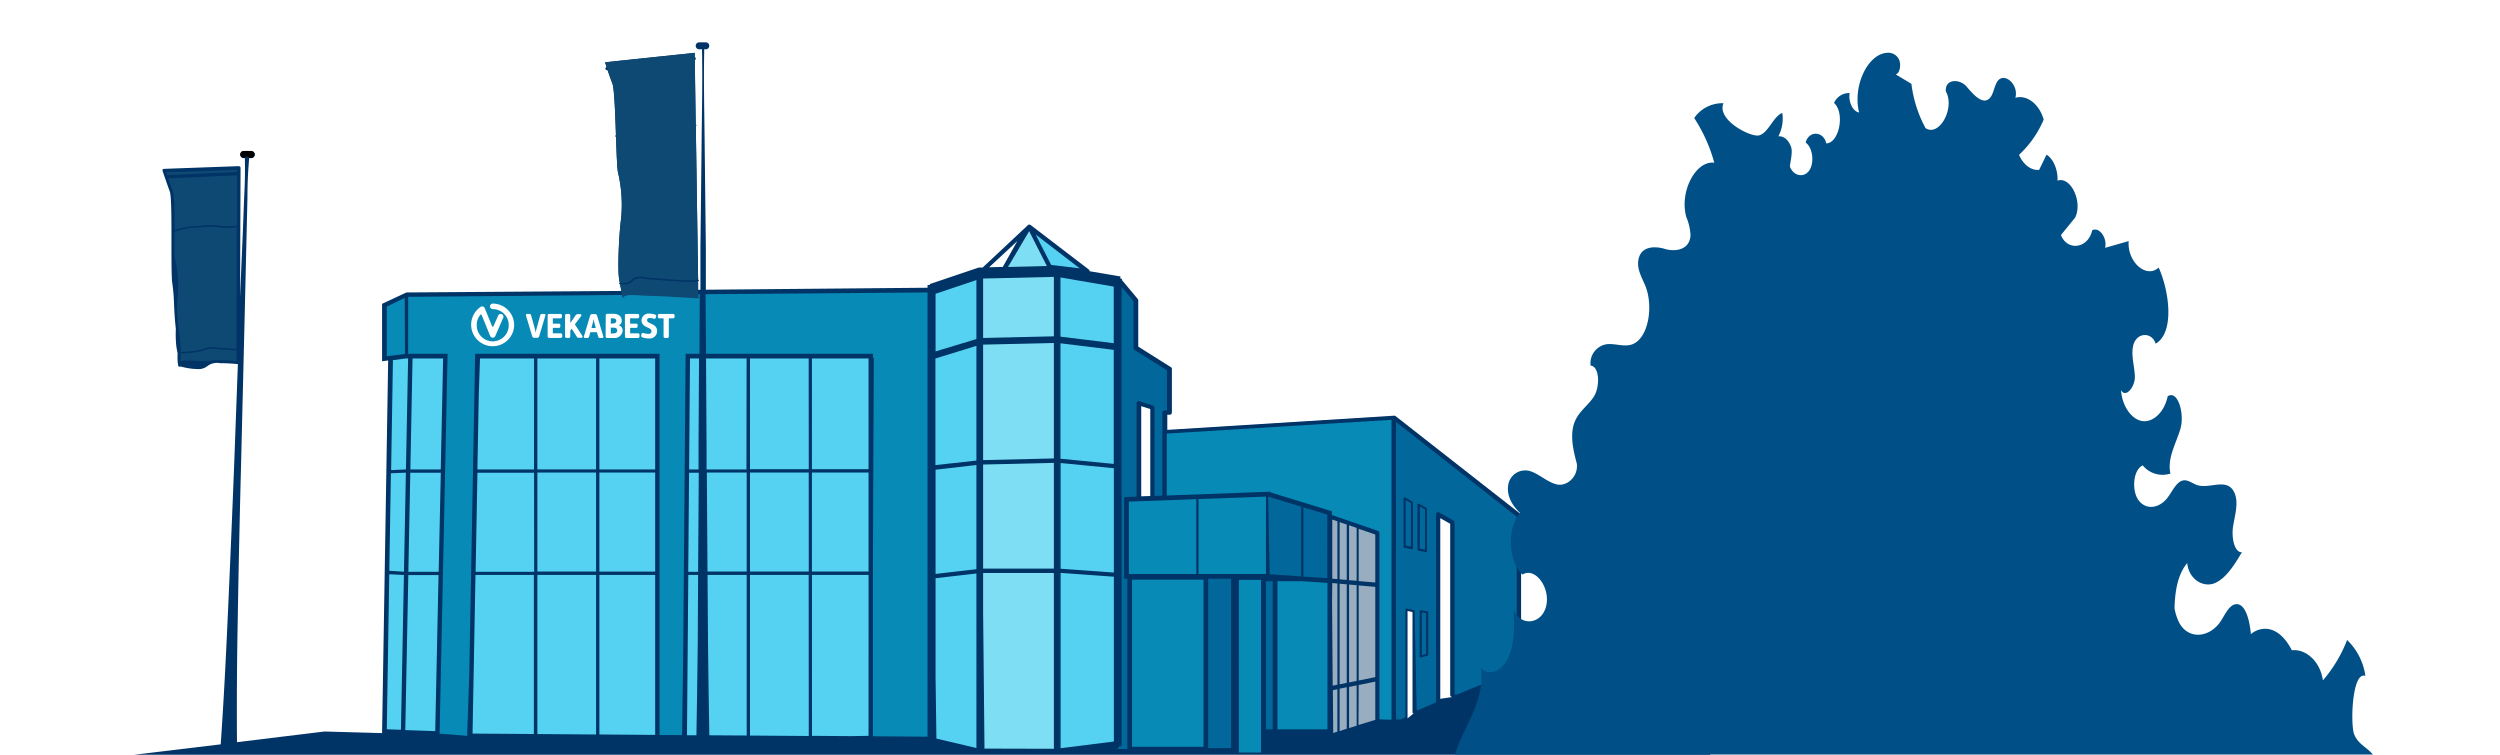 <svg xmlns="http://www.w3.org/2000/svg" xmlns:xlink="http://www.w3.org/1999/xlink" viewBox="0 0 530 160"><defs><filter id="a" name="AI_GaussiaansVervagen_4"><feGaussianBlur stdDeviation="4"/></filter></defs><polygon points="292.16 153.51 282.24 156.51 282.24 109.51 292.16 113.07 292.16 153.51" fill="#036" opacity="0.4"/><path d="M48.26,131.27c-.4,8.85-.85,17.69-1.47,26.53L28.44,160H362.59l-5.81-18H335.55l-13.08.28v-33a.49.49,0,0,0-.18-.37L295.75,88.13l-.08,0,0,0a.61.61,0,0,0-.13,0h-.07l-48,3V87.92h.5a.47.47,0,0,0,.47-.47V78.22a.44.44,0,0,0-.22-.39l-6.91-4.35v-9.8a.48.48,0,0,0-.11-.3l-3.34-4v-.27h-.23l-.14-.17.06-.33L231,57.5a.48.48,0,0,0-.16-.35L218.49,47.7h0a.47.47,0,0,0-.28-.09h0a.45.45,0,0,0-.27.1h0l-9.61,9-.81,0L197.1,60.23l.07.19h-.53V61l-47,.42,0-8.86-.24-21c-.06-7-.25-14-.1-21h0a.37.37,0,0,0-.05-.11h.46a.74.74,0,0,0,0-1.47h-1.39a.74.74,0,1,0,0,1.47h.56a.18.18,0,0,0-.05.12c.14,7-.05,14-.1,21l-.24,21,0,8.87H148l0-1.85.08,0a.16.16,0,0,0,.07-.22.17.17,0,0,0-.15-.07l-.49-32.56h0a.18.18,0,0,0,.14-.19.16.16,0,0,0-.17-.14l-.2-13.66a.34.34,0,0,0,.23-.36.36.36,0,0,0-.24-.28V11.2l-19,2s.12.4.32,1a.36.36,0,0,0-.24.37.35.35,0,0,0,.35.31h.11c.29.86.65,1.91,1,2.78.42,1,.61,6.26.77,11-.06,0-.1.06-.1.07a.16.16,0,0,0,0,.23.16.16,0,0,0,.12.06h0c.11,3.4.22,6.48.4,7.48a29.92,29.92,0,0,1,.69,9.72c-.51,3.9-.78,11-.43,13,0,.24.09.5.14.75a.15.15,0,0,0,0,.3l.09,0c.09.5.18,1,.26,1.41L86.17,62,81,64.41V76.59l1.29-.17-1.29,79-12.21-.34-18.55,2.26c-.07-8.69,0-17.37.16-26q.27-16.29.7-32.56l.79-32.55L52.27,50l.19-8.14c0-2.71.11-5.43.35-8.13v-.06a.42.42,0,0,0,0-.15h.38a.74.74,0,1,0,0-1.47H51.76a.74.74,0,1,0,0,1.47h.15a.48.48,0,0,0,0,.18c.07,2.71,0,5.43-.15,8.14l-.31,8.13L50.89,63,51,35.59a.36.36,0,0,0-.11-.26.39.39,0,0,0-.25-.1h-.2l-13.34.48-2.35.09a.33.33,0,0,0-.27.15.37.37,0,0,0,0,.31s.13.4.41,1.22h0s0,0,0,0c.25.72.61,1.76,1.12,3.17.35,1,.34,6.19.34,10.81,0,3.88,0,7.55.19,8.67a36.51,36.51,0,0,1,.35,4.28c.08,1.62.17,3.42.39,5.32a23.9,23.9,0,0,0,.11,3.75c.08.47.17,1,.26,1.43a1.93,1.93,0,0,1,0,.24,10.35,10.35,0,0,0,.12,2.32.34.34,0,0,0,.4.28.46.46,0,0,0,.16-.07.27.27,0,0,0,.12.06,14.3,14.3,0,0,0,3.37.5,3,3,0,0,0,2.09-.59,3.42,3.42,0,0,1,2.79-.65l.42,0c1.23,0,2.86.15,3.31.19l-.79,21.44Q49,115,48.26,131.27Zm257.08-21.42,2.1,1.19v36.27a.46.46,0,0,0,.47.46l-2.47.36-.1.11Zm-6.94,42.47V129.53l1.05.23V151a.23.23,0,0,0,.24.23l-1.3,1.08S298.4,152.33,298.4,152.32Zm-14.88,2.79-.88.28-.07-9.07.95-.2Zm4.52-43,3.52,1.21v10.17l-3.52-.3Zm0,12,3.52.3v19.14l-3.52.72Zm0,21.11,3.52-.72v8.11L288,153.7ZM286,111.36l1.61.56v11.2L286,123Zm0,12.56,1.61.14v20.29l-1.61.33Zm0,21.71,1.61-.33v8.55l-1.61.5Zm-2-34.94,1.51.52v11.73l-1.51-.13Zm0,13.06,1.51.13v20.89l-1.51.31ZM284,146l1.51-.31v8.78L284,155Zm-1.56-23.81V110.15l1.09.38v12.24l-1.09-.09Zm0,1.42v0l1.09.09v21.46l-1,.2-.13-18.05Zm-40.5-37.5,1.92.61v18.43l-1.92.07Zm-26.27-35-3.08,5.48-2.89.07Z" fill="#036"/><path d="M255.14,158.32H240V122.89h15.15Zm26.28-34.75-5.32-.35h-5.28v31.4h10.6ZM148,63.25l0-.87h.35L148.29,75h-2.94l-.52,64.24-.23,16.59-4.77,0V75h-39.1l-1.25,68-.44,13-5.85-.47L94.89,75H86.53V62.93l45.31-.4c.08.45.14.74.14.74.35-1.19,3.35-.54,6.14-.54C139.59,62.73,148,63.25,148,63.25Zm-62.2-.1L82,65V75.53l3.85-.5Zm63.78-.78L149.68,75h35.38v.82h.18l-.18,44.27v36l11.58.09V62Zm97.78,29.55v13.13l22-.81v.15l13,4v.8l9.76,3.35a.48.48,0,0,1,.32.45V152.5l1.63.07H295s0,0,0-.06V89Zm6.26,29.67V105.82l-14.3.52v15.35h14.34A.18.18,0,0,1,253.65,121.59Zm1.49.1h13.27V105.28l-14.29.52v15.79s0,.07,0,.1Zm7.53,37.85h4.7V122.93h-4.7ZM132,63.27c.35-1.19,3.35-.54,6.14-.54,1.47,0,9.91.52,9.91.52l0-.87-16.17.15C131.92,63,132,63.27,132,63.27Z" fill="#088ab7"/><path d="M269.82,154.62h-1.45v-31.4h1.45Zm-.64-32.37h0l0-.5,6.67.45V107.41l-7-2.13ZM298,115.63l1.1.23v-9.21L298,106Zm-21.68,6.6,5.07.34V109.1l-5.07-1.55ZM240.3,73.74V63.85l-2.52-3v97.33h-.56l.05.36h0l-.32,0v.25H239V122.69h-.69V105.38l2.65-.1V85.5a.47.47,0,0,1,.19-.38.45.45,0,0,1,.42-.06l2.85.91a.47.47,0,0,1,.33.44v18.73l1.67-.06V91.48h0v-4a.47.47,0,0,1,.47-.47h.5v-8.5l-6.92-4.35A.46.46,0,0,1,240.3,73.74Zm81.24,35.8v32.51l-12.64,5.18h-.53V110.77a.46.46,0,0,0-.23-.4l-3-1.72a.44.44,0,0,0-.47,0,.47.47,0,0,0-.23.4v39.73a.35.35,0,0,0,0,.11l-3.78,1.66-.33-.06-.4-19.13v-1.79a.25.25,0,0,0-.18-.23l-1.52-.32a.24.24,0,0,0-.2,0,.25.25,0,0,0-.08.18v22.87l-1,.46h-1a.13.13,0,0,0,0-.06V89.45Zm-22-3a.24.24,0,0,0-.11-.2l-1.54-.89a.2.2,0,0,0-.14,0,.24.24,0,0,0-.2.12.2.2,0,0,0,0,.15v10.18a.23.23,0,0,0,.18.23l1.56.32h.05a.22.22,0,0,0,.15-.06.23.23,0,0,0,.08-.18Zm1.12,10.19,1.56.33h.05a.21.21,0,0,0,.15,0,.23.23,0,0,0,.08-.18v-9a.23.23,0,0,0-.11-.2l-1.53-.9a.24.24,0,0,0-.15,0,.22.22,0,0,0-.2.11.23.23,0,0,0,0,.16v9.52A.22.22,0,0,0,300.71,116.7Zm2.14,13.11a.23.23,0,0,0-.19-.23l-1.37-.26a.22.22,0,0,0-.19.05.23.23,0,0,0-.08.18v9.63a.21.21,0,0,0,.09.18.24.24,0,0,0,.14,0h.06l1.37-.39a.24.24,0,0,0,.17-.23Zm-1.37,9.06.9-.26V130l-.9-.17ZM301,116.29l1.1.22V108l-1.09-.63Zm-40,6.4h-4.86v35.92H261Z" fill="#02689b"/><path d="M223.42,120.54l-15,0V98.48l15-.35Zm-15-23,15-.35V72.71l-15,.35Zm0-25.89,15-.35V58.7l-15,.35h0Zm15,87.09V121.47l-15,0v8.17l.29,29.06ZM221.94,56.4,218.18,49,213.7,56.6Z" fill="#7ddef4"/><path d="M35.65,37.81l14.61-.65,0,10.7a19.84,19.84,0,0,1-3.47,0,15.51,15.51,0,0,0-4.17,0l-.86.06a16.32,16.32,0,0,0-4.75.87c0-4.49-.08-7.46-.38-8.31C36.2,39.37,35.89,38.49,35.65,37.81ZM46.72,48.24a15,15,0,0,0-4.11-.05l-.86.06a14.35,14.35,0,0,0-4.77.9v4.49c0,.6.08,1.08.13,1.36a24.38,24.38,0,0,1,.56,8c-.05.43-.11.91-.16,1.42v.08c.09,1.91.19,4.08.51,6.34a23.22,23.22,0,0,1,.24,4.45c0,.48,0,.91,0,1.35.78-.44,2.78-.08,4.67-.08l1.46,0a5.32,5.32,0,0,1,2.25-.18l.38,0c1.08,0,2.46.12,3.11.17V74.28l-5.74-.38a15.79,15.79,0,0,1-5.84,1h-.14a.17.17,0,0,1-.16-.17c0-.15.14-.16.29-.16a15.09,15.09,0,0,0,5.74-1l.09,0,5.76.39.06-25.76A20.32,20.32,0,0,1,46.72,48.24ZM35.42,37.12l14.84-.66V36l-15.06.54C35.26,36.65,35.33,36.87,35.42,37.12Zm98.52,22.19c.87-.87,2-.67,3.08-.5a6.54,6.54,0,0,0,1.1.13c.36,0,1.24.07,2.34.16,2.53.2,6.76.53,7.44.18H148l-.72-48.08-19,2s.81,2.62,1.54,4.44.74,16.39,1.18,18.82a29.92,29.92,0,0,1,.69,9.72c-.51,3.9-.78,11-.43,13,0,.24.09.5.14.75a.11.11,0,0,1,.08,0A2.57,2.57,0,0,0,133.94,59.31ZM148,62.38v-.93l0-1.85c-.82.32-4,.1-7.53-.17-1.1-.09-2-.16-2.32-.16a7.1,7.1,0,0,1-1.16-.13c-1-.17-2-.34-2.78.4a2.61,2.61,0,0,1-1.91.77,3.28,3.28,0,0,1-.87-.12c.09.5.18,1,.26,1.41s.13.67.18.93c.08.45.14.74.14.74.35-1.19,3.35-.54,6.14-.54,1.47,0,9.91.52,9.91.52Z" fill="#0d4972"/><path d="M52.33,33.17a.46.46,0,0,1,.44.3h.38a.74.74,0,1,0,0-1.47H51.76a.74.74,0,1,0,0,1.47h.15A.48.48,0,0,1,52.33,33.17Z"/><path d="M198.31,98.6V76L207,73.32V97.64ZM207,59.37l-8.66,2.91V74.5L207,71.88Zm0,39.21-8.66,1v22.09l8.66-1Zm0,23-8.66,1v21.15l.18,12.85,8.48,2Zm29.14-22.32-11.29-1.1v22.41l11.29.81Zm0,23-11.29-.81v37.17l11.29-1.42ZM224.82,58.82V71.37l11.29,1.39v-12Zm11.29,15.35-11.29-1.39V97.25l11.29,1.1Zm-13.26-18,6.05.72-9.34-7.17ZM92.27,155l.7-33.08h-6.4v-.31l-.65,33.17Zm-5.7-33.78H93l.45-21H87v-.7h6.44L93.94,76H87.46Zm-.94.68-3.11-.16L82,154.61l3,.1Zm.43-22.38L86.52,76H86l-2.7.35-.38,23.31Zm-.42,21.68.41-21-3.18.13L82.53,121Zm28.28-21.69h12.45V76H113.92ZM113.22,76H101.76l-.26,7.59-.29,15.93h12Zm13.85,23.52H138.9V76H127.07Zm-13.85.7h-12l-.39,21h12.41ZM138.9,155.8V121.88H127.07v33.83Zm-11.83-34.62H138.9v-21H127.07Zm-26.27.7-.62,33.64,13,.09V121.88Zm13.12,0v33.74l12.45.09V121.88Zm12.45-21.71H113.92v21h12.45Zm45.07,21.71H159v34.06l12.46.09Zm12.69-21.71h-12v21h12ZM150,121.88l.1,14.67q.1,9.66.28,19.33l7.92.05V121.88Zm8.3-21.71h-8.45l.14,21h8.31ZM148,121.88h-2.08l-.28,34,2,0q.18-9.66.28-19.31Zm23.45-21.71H159v21h12.46Zm12.69,21.71h-12V156l8.34.06,3.65-.06ZM146.28,76l-.19,23.52h2l0-4.91.1-18.61Zm12,0h-8.6l.11,18.61,0,4.91h8.46Zm-10.14,24.22h-2.06l-.17,21H148ZM171.44,76H159V99.47h12.46Zm12.69,0h-12V99.47h12Z" fill="#55d1f2"/><path d="M109,69h0v.07a4.56,4.56,0,1,1-7.12-4,.68.68,0,0,1,.31-.11.59.59,0,0,1,.57.36l1.57,3.86a.15.15,0,0,0,.27,0l1-2.25a.59.59,0,0,1,.76-.33.58.58,0,0,1,.32.77L105,71.24a.61.61,0,0,1-.54.35.59.59,0,0,1-.54-.36l-1.82-4.48a.16.16,0,0,0-.27,0,3.32,3.32,0,0,0-.76,2.13,3.39,3.39,0,0,0,6.78.19v0a3.39,3.39,0,0,0-3.37-3.54.59.59,0,0,1-.6-.56.59.59,0,0,1,.58-.61A4.56,4.56,0,0,1,109,68.91h0V69Zm3.83,2.3a.43.43,0,0,0,.41.32h.65a.43.43,0,0,0,.41-.32l1.31-4.37c.07-.23,0-.38-.24-.38h-.46a.42.42,0,0,0-.4.36l-.75,2.72c-.07.24-.13.57-.19.9-.06-.33-.13-.66-.2-.9l-.75-2.72c-.06-.22-.19-.36-.39-.36h-.47c-.22,0-.3.18-.24.38Zm3.27,0a.32.32,0,0,0,.34.34h2.42a.32.32,0,0,0,.33-.34V71a.32.32,0,0,0-.33-.34H117.2V69.51h1.24c.2,0,.34-.09.35-.3v-.29c0-.21-.12-.31-.32-.31H117.2V67.49h1.59a.32.32,0,0,0,.34-.34v-.26a.33.33,0,0,0-.34-.34h-2.35a.32.32,0,0,0-.34.34Zm3.69,0a.33.33,0,0,0,.34.34h.43a.33.33,0,0,0,.34-.34V70.09l.3-.42,1.06,1.69a.46.46,0,0,0,.43.26h.55a.26.26,0,0,0,.22-.41l-1.59-2.45L123.2,67a.24.24,0,0,0-.18-.4h-.52a.54.54,0,0,0-.47.25l-1.13,1.63V66.89a.33.33,0,0,0-.34-.34h-.43a.33.33,0,0,0-.34.34Zm4,0a.24.24,0,0,0,.24.35h.48a.37.37,0,0,0,.38-.3l.25-.92h1.41l.26.93a.36.36,0,0,0,.39.29h.46a.24.24,0,0,0,.24-.35l-1.32-4.39a.45.45,0,0,0-.43-.33h-.6a.46.46,0,0,0-.44.33Zm1.6-1.76.26-1c.06-.23.14-.55.2-.86.06.31.12.63.19.86l.26,1Zm3,1.77a.32.32,0,0,0,.34.34h1.35A1.7,1.7,0,0,0,132,70.08a1.13,1.13,0,0,0-.82-1.12,1,1,0,0,0,.63-1c0-.83-.66-1.43-1.73-1.43h-1.32a.32.32,0,0,0-.34.34Zm1.1-2.7V67.49H130c.46,0,.65.23.65.54s-.25.55-.71.55Zm0,2.1V69.47h.65c.48,0,.71.25.71.61s-.29.6-.77.6Zm3,.6a.32.32,0,0,0,.34.34h2.42a.32.32,0,0,0,.33-.34V71a.32.32,0,0,0-.33-.34h-1.66V69.51h1.24c.2,0,.34-.09.35-.3v-.29c0-.21-.12-.31-.32-.31h-1.28V67.49h1.59a.32.32,0,0,0,.34-.34v-.26a.33.33,0,0,0-.34-.34h-2.35a.32.32,0,0,0-.34.34Zm3.71.22a4.47,4.47,0,0,0,1.35.22,1.58,1.58,0,0,0,1.76-1.52c0-1.75-2.12-1.49-2.12-2.33,0-.26.15-.48.57-.48a2.52,2.52,0,0,1,.85.15.31.31,0,0,0,.41-.21l.08-.24a.32.32,0,0,0-.21-.43,3.47,3.47,0,0,0-1.13-.2A1.52,1.52,0,0,0,136,67.88c0,1.66,2.12,1.42,2.12,2.33a.56.56,0,0,1-.62.57,3.84,3.84,0,0,1-1.09-.18.3.3,0,0,0-.41.21l-.06.26A.34.34,0,0,0,136.16,71.5Zm4.48-.22a.33.33,0,0,0,.34.34h.43a.33.33,0,0,0,.34-.34V67.49h.89a.31.31,0,0,0,.33-.34v-.26a.32.32,0,0,0-.33-.34h-2.89a.32.32,0,0,0-.33.34v.26a.31.31,0,0,0,.33.34h.89Z" fill="#fff"/><g filter="url(#a)"><path d="M499.07,167a16,16,0,0,0,.52-1.74,5.3,5.3,0,0,0,.51-4,3.1,3.1,0,0,0,3.56-.26c-1-2.38-3.67-2.82-4.6-5.41-.8-2.25-.4-13.37,2.4-12.29a13.1,13.1,0,0,0-3.87-7.63,29.35,29.35,0,0,1-5.13,8.57c-.59-4.12-3.72-6.72-6.57-6.38-1.23-2.29-2.72-4-4.78-4.47a4.63,4.63,0,0,0-3.92,1.05c-.27-3-1.18-6.6-3.21-6.35-1.37.16-2.22,2.11-3.16,3.56-2.37,3.66-7.2,4.13-9.05-.1A11.92,11.92,0,0,1,461,129c.08-3.75.72-7.3,2.69-9.63.35,3.52,3.47,5.26,5.85,4.25s4.13-3.84,5.75-6.54c-1.67.06-2.25-3.27-1.86-5.6s1.19-4.94.28-7c-1.5-3.34-5.15-.77-7.87-1.63-1-.32-2-1.19-3-1-1.42.25-2.27,2.27-3.32,3.66-1.61,2.11-4.3,2.73-6,.73s-1.34-6.7.75-7.57a5.42,5.42,0,0,0,5.86,1.73c-.72-3.26,1.19-6.35,2.12-9.5s-.55-8.33-2.71-6.88c-.63,3.22-3,5.56-5.33,5.25s-4.35-3.24-4.55-6.57c.95,1.79,3-.65,2.93-2.9s-.88-4.55-.32-6.66c.72-2.67,3.87-2.86,4.74-.28,4-2.37,2.94-10.93.63-16.14-2.61,2.43-6.71-1.19-6.36-5.61l-5,1.43c.5-2.14-1.28-4.54-2.74-3.71-.84,3.83-5.22,4.51-6.62,1l3-3.69c1.68-3.34-.95-8.85-3.73-7.84.11-2.28-.86-4.59-2.32-5.52l-1.58,3.24c-1.68.16-3.39-1.13-4.25-3.2a21.78,21.78,0,0,0,5.22-7.46c-.91-3.28-3.57-5.34-6-4.63.79-2.9-2.56-5.7-3.93-3.29-.56,1-.72,2.4-1.39,3.23-1.46,1.8-3.53-.56-5-2.29s-4.67-1.7-4.42,1c2,3.57-1.42,9.69-4.3,7.79a26.35,26.35,0,0,1-3-9.4l-3.33-2c.94-.24,1.22-2.21.63-3.29a2.52,2.52,0,0,0-2.59-1.27c-4.08.37-7.18,7.15-5.8,12.64-1.31-.2-2.33-2.28-2-4.12a3.46,3.46,0,0,0-3.31,2.1c2.35,2.1,1.11,8.51-1.66,8.57-.54-2.64-3.72-2.76-4.36-.17,1.46,1,1.9,4.15.81,5.84s-3.35,1.31-4.13-.71c-.12-.29.66-3,.24-4.17-.53-1.51-1.55-2.4-2.71-2.29a8.09,8.09,0,0,0,.84-4.95c-1.86.64-2.94,4.23-4.93,4.75-1.74.46-9.06-3.27-7.54-6.82a7.29,7.29,0,0,0-6.21,3.14,33.34,33.34,0,0,1,4.26,9.48c-4-.5-7.45,6.26-5.92,11.55a11.31,11.31,0,0,1,.88,3.84c-.18,3.14-3.28,3.53-5.43,2.88s-5.19-.63-5.64,2.45c-.28,1.93.78,3.66,1.48,5.36,1.77,4.3.7,11-2.66,12.38-1.74.69-3.58-.16-5.39,0a4.06,4.06,0,0,0-3.54,4.55c1.93.17,2,4.51.7,6.55s-3.32,3.18-4.18,5.66c-.92,2.66-.18,5.82.56,8.59.32,2.81-2.14,4.79-4.11,4.41s-3.7-2.11-5.64-2.79a3.64,3.64,0,0,0-4.83,3.17c-.27,2.33,1.15,4.33,2.53,5.64-2.8,3.17-2.51,10.38.53,13.07,2.67-1.68,6,2.81,5,6.74s-5.59,4.3-6.89.57c.14,3.4.25,7-1,10s-4.26,4.58-6,2.31c.73,3.91-.72,7.95-2.32,11.29s-3.48,6.73-3.72,10.77a10.75,10.75,0,0,0,.41,3.48Z" fill="#005087"/></g></svg>